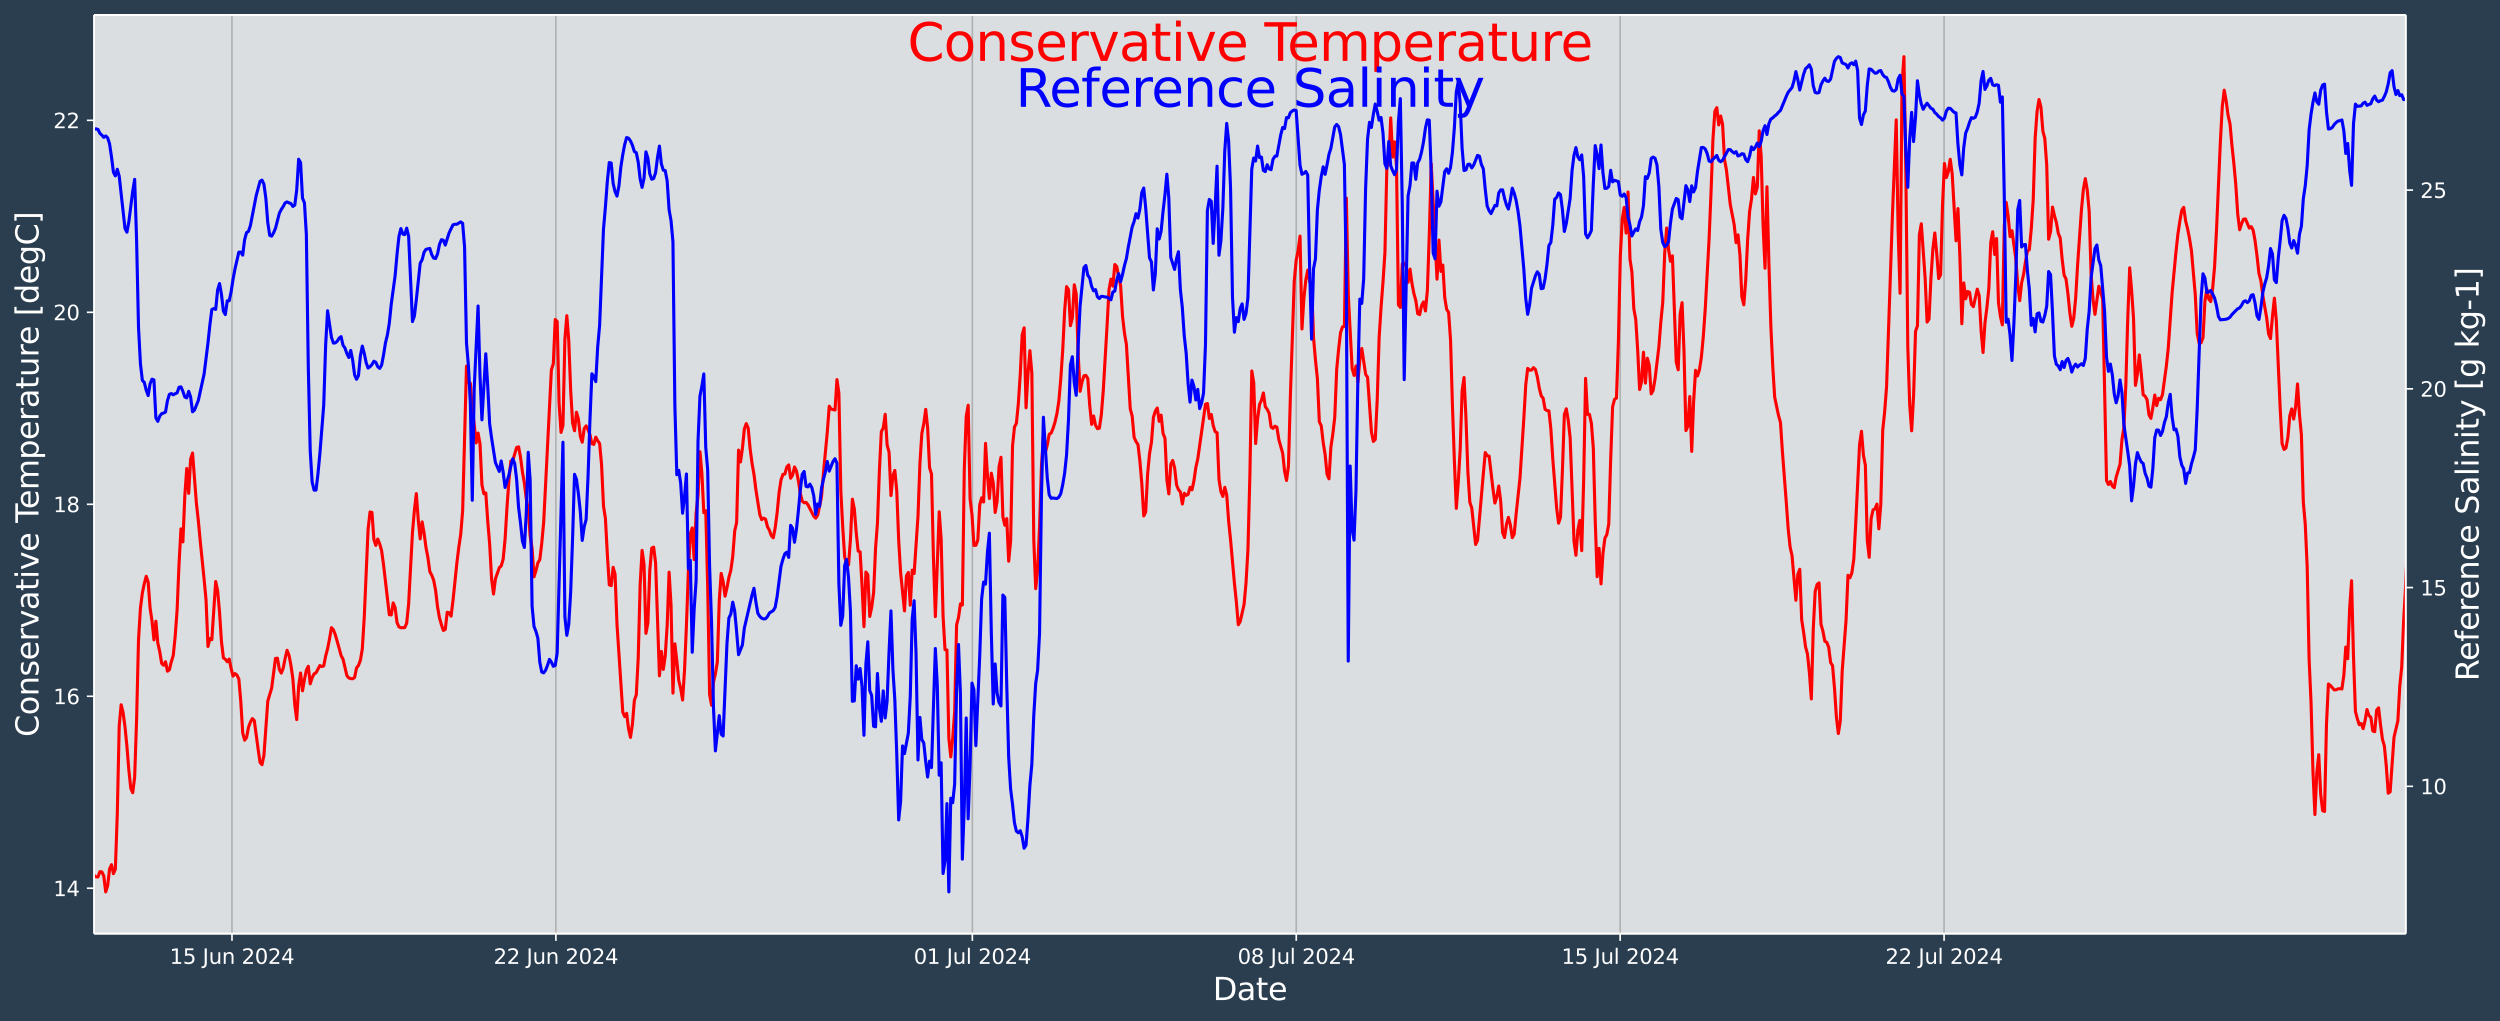 <?xml version="1.0" encoding="UTF-8"?>
<!DOCTYPE svg  PUBLIC '-//W3C//DTD SVG 1.1//EN'  'http://www.w3.org/Graphics/SVG/1.1/DTD/svg11.dtd'>
<svg width="1206.9pt" height="493.12pt" version="1.1" viewBox="0 0 1206.9 493.12" xmlns="http://www.w3.org/2000/svg" xmlns:xlink="http://www.w3.org/1999/xlink">
 <defs>
  <style type="text/css">*{stroke-linejoin: round; stroke-linecap: butt}</style>
 </defs>
 <g id="figure_1">
  <g id="patch_1">
   <path d="m0 493.12h1206.9v-493.12h-1206.9z" fill="#2b3e50"/>
  </g>
  <g id="axes_1">
   <g id="patch_2">
    <path d="m45.442 450.72h1116v-443.52h-1116z" fill="#dbdee1"/>
   </g>
   <g id="matplotlib.axis_1">
    <g id="xtick_1">
     <g id="line2d_1">
      <path d="m111.99 450.72v-443.52" clip-path="url(#pc40e628dbc)" fill="none" stroke="#b0b0b0" stroke-linecap="square" stroke-width=".8"/>
     </g>
     <g id="line2d_2">
      <defs>
       <path id="m0eef10486b" d="m0 0v3.5" stroke="#fff" stroke-width=".8"/>
      </defs>
      <use x="111.993" y="450.72" fill="#ffffff" stroke="#ffffff" stroke-width=".8" xlink:href="#m0eef10486b"/>
     </g>
     <g id="text_1">
      <!-- 15 Jun 2024 -->
      <g transform="translate(81.915 465.32) scale(.1 -.1)" fill="#fff">
       <defs>
        <path id="DejaVuSans-31" transform="scale(.016)" d="m794 531h1031v3560l-1122-225v575l1116 225h631v-4135h1031v-531h-2687v531z"/>
        <path id="DejaVuSans-35" transform="scale(.016)" d="m691 4666h2478v-532h-1900v-1143q137 47 274 70 138 23 276 23 781 0 1237-428 457-428 457-1159 0-753-469-1171-469-417-1322-417-294 0-599 50-304 50-629 150v635q281-153 581-228t634-75q541 0 856 284 316 284 316 772 0 487-316 771-315 285-856 285-253 0-505-56-251-56-513-175v2344z"/>
        <path id="DejaVuSans-4a" transform="scale(.016)" d="m628 4666h631v-4341q0-844-320-1225t-1030-381h-240v531h197q418 0 590 235 172 234 172 840v4341z"/>
        <path id="DejaVuSans-75" transform="scale(.016)" d="m544 1381v2119h575v-2097q0-497 193-746 194-248 582-248 465 0 735 297 271 297 271 810v1984h575v-3500h-575v538q-209-319-486-474-276-155-642-155-603 0-916 375-312 375-312 1097zm1447 2203z"/>
        <path id="DejaVuSans-6e" transform="scale(.016)" d="m3513 2113v-2113h-575v2094q0 497-194 743-194 247-581 247-466 0-735-297-269-296-269-809v-1978h-578v3500h578v-544q207 316 486 472 280 156 646 156 603 0 912-373 310-373 310-1098z"/>
        <path id="DejaVuSans-32" transform="scale(.016)" d="m1228 531h2203v-531h-2962v531q359 372 979 998 621 627 780 809 303 340 423 576 121 236 121 464 0 372-261 606-261 235-680 235-297 0-627-103-329-103-704-313v638q381 153 712 231 332 78 607 78 725 0 1156-363 431-362 431-968 0-288-108-546-107-257-392-607-78-91-497-524-418-433-1181-1211z"/>
        <path id="DejaVuSans-30" transform="scale(.016)" d="m2034 4250q-487 0-733-480-245-479-245-1442 0-959 245-1439 246-480 733-480 491 0 736 480 246 480 246 1439 0 963-246 1442-245 480-736 480zm0 500q785 0 1199-621 414-620 414-1801 0-1178-414-1799-414-620-1199-620-784 0-1198 620-414 621-414 1799 0 1181 414 1801 414 621 1198 621z"/>
        <path id="DejaVuSans-34" transform="scale(.016)" d="m2419 4116-1594-2491h1594v2491zm-166 550h794v-3041h666v-525h-666v-1100h-628v1100h-2106v609l1940 2957z"/>
       </defs>
       <use xlink:href="#DejaVuSans-31"/>
       <use x="63.623" xlink:href="#DejaVuSans-35"/>
       <use x="127.246" xlink:href="#DejaVuSans-20"/>
       <use x="159.033" xlink:href="#DejaVuSans-4a"/>
       <use x="188.525" xlink:href="#DejaVuSans-75"/>
       <use x="251.904" xlink:href="#DejaVuSans-6e"/>
       <use x="315.283" xlink:href="#DejaVuSans-20"/>
       <use x="347.07" xlink:href="#DejaVuSans-32"/>
       <use x="410.693" xlink:href="#DejaVuSans-30"/>
       <use x="474.316" xlink:href="#DejaVuSans-32"/>
       <use x="537.939" xlink:href="#DejaVuSans-34"/>
      </g>
     </g>
    </g>
    <g id="xtick_2">
     <g id="line2d_3">
      <path d="m268.36 450.72v-443.52" clip-path="url(#pc40e628dbc)" fill="none" stroke="#b0b0b0" stroke-linecap="square" stroke-width=".8"/>
     </g>
     <g id="line2d_4">
      <use x="268.363" y="450.72" fill="#ffffff" stroke="#ffffff" stroke-width=".8" xlink:href="#m0eef10486b"/>
     </g>
     <g id="text_2">
      <!-- 22 Jun 2024 -->
      <g transform="translate(238.28 465.32) scale(.1 -.1)" fill="#fff">
       <use xlink:href="#DejaVuSans-32"/>
       <use x="63.623" xlink:href="#DejaVuSans-32"/>
       <use x="127.246" xlink:href="#DejaVuSans-20"/>
       <use x="159.033" xlink:href="#DejaVuSans-4a"/>
       <use x="188.525" xlink:href="#DejaVuSans-75"/>
       <use x="251.904" xlink:href="#DejaVuSans-6e"/>
       <use x="315.283" xlink:href="#DejaVuSans-20"/>
       <use x="347.07" xlink:href="#DejaVuSans-32"/>
       <use x="410.693" xlink:href="#DejaVuSans-30"/>
       <use x="474.316" xlink:href="#DejaVuSans-32"/>
       <use x="537.939" xlink:href="#DejaVuSans-34"/>
      </g>
     </g>
    </g>
    <g id="xtick_3">
     <g id="line2d_5">
      <path d="m469.41 450.72v-443.52" clip-path="url(#pc40e628dbc)" fill="none" stroke="#b0b0b0" stroke-linecap="square" stroke-width=".8"/>
     </g>
     <g id="line2d_6">
      <use x="469.41" y="450.72" fill="#ffffff" stroke="#ffffff" stroke-width=".8" xlink:href="#m0eef10486b"/>
     </g>
     <g id="text_3">
      <!-- 01 Jul 2024 -->
      <g transform="translate(441.11 465.32) scale(.1 -.1)" fill="#fff">
       <defs>
        <path id="DejaVuSans-6c" transform="scale(.016)" d="m603 4863h575v-4863h-575v4863z"/>
       </defs>
       <use xlink:href="#DejaVuSans-30"/>
       <use x="63.623" xlink:href="#DejaVuSans-31"/>
       <use x="127.246" xlink:href="#DejaVuSans-20"/>
       <use x="159.033" xlink:href="#DejaVuSans-4a"/>
       <use x="188.525" xlink:href="#DejaVuSans-75"/>
       <use x="251.904" xlink:href="#DejaVuSans-6c"/>
       <use x="279.688" xlink:href="#DejaVuSans-20"/>
       <use x="311.475" xlink:href="#DejaVuSans-32"/>
       <use x="375.098" xlink:href="#DejaVuSans-30"/>
       <use x="438.721" xlink:href="#DejaVuSans-32"/>
       <use x="502.344" xlink:href="#DejaVuSans-34"/>
      </g>
     </g>
    </g>
    <g id="xtick_4">
     <g id="line2d_7">
      <path d="m625.78 450.72v-443.52" clip-path="url(#pc40e628dbc)" fill="none" stroke="#b0b0b0" stroke-linecap="square" stroke-width=".8"/>
     </g>
     <g id="line2d_8">
      <use x="625.781" y="450.72" fill="#ffffff" stroke="#ffffff" stroke-width=".8" xlink:href="#m0eef10486b"/>
     </g>
     <g id="text_4">
      <!-- 08 Jul 2024 -->
      <g transform="translate(597.48 465.32) scale(.1 -.1)" fill="#fff">
       <defs>
        <path id="DejaVuSans-38" transform="scale(.016)" d="m2034 2216q-450 0-708-241-257-241-257-662 0-422 257-663 258-241 708-241t709 242q260 243 260 662 0 421-258 662-257 241-711 241zm-631 268q-406 100-633 378-226 279-226 679 0 559 398 884 399 325 1092 325 697 0 1094-325t397-884q0-400-227-679-226-278-629-378 456-106 710-416 255-309 255-755 0-679-414-1042-414-362-1186-362-771 0-1186 362-414 363-414 1042 0 446 256 755 257 310 713 416zm-231 997q0-362 226-565 227-203 636-203 407 0 636 203 230 203 230 565 0 363-230 566-229 203-636 203-409 0-636-203-226-203-226-566z"/>
       </defs>
       <use xlink:href="#DejaVuSans-30"/>
       <use x="63.623" xlink:href="#DejaVuSans-38"/>
       <use x="127.246" xlink:href="#DejaVuSans-20"/>
       <use x="159.033" xlink:href="#DejaVuSans-4a"/>
       <use x="188.525" xlink:href="#DejaVuSans-75"/>
       <use x="251.904" xlink:href="#DejaVuSans-6c"/>
       <use x="279.688" xlink:href="#DejaVuSans-20"/>
       <use x="311.475" xlink:href="#DejaVuSans-32"/>
       <use x="375.098" xlink:href="#DejaVuSans-30"/>
       <use x="438.721" xlink:href="#DejaVuSans-32"/>
       <use x="502.344" xlink:href="#DejaVuSans-34"/>
      </g>
     </g>
    </g>
    <g id="xtick_5">
     <g id="line2d_9">
      <path d="m782.15 450.72v-443.52" clip-path="url(#pc40e628dbc)" fill="none" stroke="#b0b0b0" stroke-linecap="square" stroke-width=".8"/>
     </g>
     <g id="line2d_10">
      <use x="782.151" y="450.72" fill="#ffffff" stroke="#ffffff" stroke-width=".8" xlink:href="#m0eef10486b"/>
     </g>
     <g id="text_5">
      <!-- 15 Jul 2024 -->
      <g transform="translate(753.85 465.32) scale(.1 -.1)" fill="#fff">
       <use xlink:href="#DejaVuSans-31"/>
       <use x="63.623" xlink:href="#DejaVuSans-35"/>
       <use x="127.246" xlink:href="#DejaVuSans-20"/>
       <use x="159.033" xlink:href="#DejaVuSans-4a"/>
       <use x="188.525" xlink:href="#DejaVuSans-75"/>
       <use x="251.904" xlink:href="#DejaVuSans-6c"/>
       <use x="279.688" xlink:href="#DejaVuSans-20"/>
       <use x="311.475" xlink:href="#DejaVuSans-32"/>
       <use x="375.098" xlink:href="#DejaVuSans-30"/>
       <use x="438.721" xlink:href="#DejaVuSans-32"/>
       <use x="502.344" xlink:href="#DejaVuSans-34"/>
      </g>
     </g>
    </g>
    <g id="xtick_6">
     <g id="line2d_11">
      <path d="m938.52 450.72v-443.52" clip-path="url(#pc40e628dbc)" fill="none" stroke="#b0b0b0" stroke-linecap="square" stroke-width=".8"/>
     </g>
     <g id="line2d_12">
      <use x="938.521" y="450.72" fill="#ffffff" stroke="#ffffff" stroke-width=".8" xlink:href="#m0eef10486b"/>
     </g>
     <g id="text_6">
      <!-- 22 Jul 2024 -->
      <g transform="translate(910.22 465.32) scale(.1 -.1)" fill="#fff">
       <use xlink:href="#DejaVuSans-32"/>
       <use x="63.623" xlink:href="#DejaVuSans-32"/>
       <use x="127.246" xlink:href="#DejaVuSans-20"/>
       <use x="159.033" xlink:href="#DejaVuSans-4a"/>
       <use x="188.525" xlink:href="#DejaVuSans-75"/>
       <use x="251.904" xlink:href="#DejaVuSans-6c"/>
       <use x="279.688" xlink:href="#DejaVuSans-20"/>
       <use x="311.475" xlink:href="#DejaVuSans-32"/>
       <use x="375.098" xlink:href="#DejaVuSans-30"/>
       <use x="438.721" xlink:href="#DejaVuSans-32"/>
       <use x="502.344" xlink:href="#DejaVuSans-34"/>
      </g>
     </g>
    </g>
    <g id="text_7">
     <!-- Date -->
     <g transform="translate(585.52 482.8) scale(.15 -.15)" fill="#fff">
      <defs>
       <path id="BitstreamVeraSans-Roman-44" transform="scale(.016)" d="m1259 4147v-3628h763q966 0 1414 437 448 438 448 1382 0 937-448 1373t-1414 436h-763zm-631 519h1297q1356 0 1990-564 635-564 635-1764 0-1207-638-1773-637-565-1987-565h-1297v4666z"/>
       <path id="BitstreamVeraSans-Roman-61" transform="scale(.016)" d="m2194 1759q-697 0-966-159t-269-544q0-306 202-486 202-179 548-179 479 0 768 339t289 901v128h-572zm1147 238v-1997h-575v531q-197-318-491-470t-719-152q-537 0-855 302-317 302-317 808 0 590 395 890 396 300 1180 300h807v57q0 397-261 614t-733 217q-300 0-585-72-284-72-546-216v532q315 122 612 182 297 61 578 61 760 0 1135-394 375-393 375-1193z"/>
       <path id="BitstreamVeraSans-Roman-74" transform="scale(.016)" d="m1172 4494v-994h1184v-447h-1184v-1900q0-428 117-550t477-122h590v-481h-590q-666 0-919 248-253 249-253 905v1900h-422v447h422v994h578z"/>
       <path id="BitstreamVeraSans-Roman-65" transform="scale(.016)" d="m3597 1894v-281h-2644q38-594 358-905t892-311q331 0 642 81t618 244v-544q-310-131-635-200t-659-69q-838 0-1327 487-489 488-489 1320 0 859 464 1363 464 505 1252 505 706 0 1117-455 411-454 411-1235zm-575 169q-6 471-264 752-258 282-683 282-481 0-770-272t-333-766l2050 4z"/>
      </defs>
      <use xlink:href="#BitstreamVeraSans-Roman-44"/>
      <use x="77.002" xlink:href="#BitstreamVeraSans-Roman-61"/>
      <use x="138.281" xlink:href="#BitstreamVeraSans-Roman-74"/>
      <use x="177.49" xlink:href="#BitstreamVeraSans-Roman-65"/>
     </g>
    </g>
   </g>
   <g id="matplotlib.axis_2">
    <g id="ytick_1">
     <g id="line2d_13">
      <defs>
       <path id="m3b7f2fa3c0" d="m0 0h-3.5" stroke="#fff" stroke-width=".8"/>
      </defs>
      <use x="45.442" y="428.813" fill="#ffffff" stroke="#ffffff" stroke-width=".8" xlink:href="#m3b7f2fa3c0"/>
     </g>
     <g id="text_8">
      <!-- 14 -->
      <g transform="translate(25.717 432.61) scale(.1 -.1)" fill="#fff">
       <use xlink:href="#DejaVuSans-31"/>
       <use x="63.623" xlink:href="#DejaVuSans-34"/>
      </g>
     </g>
    </g>
    <g id="ytick_2">
     <g id="line2d_14">
      <use x="45.442" y="336.132" fill="#ffffff" stroke="#ffffff" stroke-width=".8" xlink:href="#m3b7f2fa3c0"/>
     </g>
     <g id="text_9">
      <!-- 16 -->
      <g transform="translate(25.717 339.93) scale(.1 -.1)" fill="#fff">
       <defs>
        <path id="DejaVuSans-36" transform="scale(.016)" d="m2113 2584q-425 0-674-291-248-290-248-796 0-503 248-796 249-292 674-292t673 292q248 293 248 796 0 506-248 796-248 291-673 291zm1253 1979v-575q-238 112-480 171-242 60-480 60-625 0-955-422-329-422-376-1275 184 272 462 417 279 145 613 145 703 0 1111-427 408-426 408-1160 0-719-425-1154-425-434-1131-434-810 0-1238 620-428 621-428 1799 0 1106 525 1764t1409 658q238 0 480-47t505-140z"/>
       </defs>
       <use xlink:href="#DejaVuSans-31"/>
       <use x="63.623" xlink:href="#DejaVuSans-36"/>
      </g>
     </g>
    </g>
    <g id="ytick_3">
     <g id="line2d_15">
      <use x="45.442" y="243.451" fill="#ffffff" stroke="#ffffff" stroke-width=".8" xlink:href="#m3b7f2fa3c0"/>
     </g>
     <g id="text_10">
      <!-- 18 -->
      <g transform="translate(25.717 247.25) scale(.1 -.1)" fill="#fff">
       <use xlink:href="#DejaVuSans-31"/>
       <use x="63.623" xlink:href="#DejaVuSans-38"/>
      </g>
     </g>
    </g>
    <g id="ytick_4">
     <g id="line2d_16">
      <use x="45.442" y="150.77" fill="#ffffff" stroke="#ffffff" stroke-width=".8" xlink:href="#m3b7f2fa3c0"/>
     </g>
     <g id="text_11">
      <!-- 20 -->
      <g transform="translate(25.717 154.57) scale(.1 -.1)" fill="#fff">
       <use xlink:href="#DejaVuSans-32"/>
       <use x="63.623" xlink:href="#DejaVuSans-30"/>
      </g>
     </g>
    </g>
    <g id="ytick_5">
     <g id="line2d_17">
      <use x="45.442" y="58.089" fill="#ffffff" stroke="#ffffff" stroke-width=".8" xlink:href="#m3b7f2fa3c0"/>
     </g>
     <g id="text_12">
      <!-- 22 -->
      <g transform="translate(25.717 61.888) scale(.1 -.1)" fill="#fff">
       <use xlink:href="#DejaVuSans-32"/>
       <use x="63.623" xlink:href="#DejaVuSans-32"/>
      </g>
     </g>
    </g>
    <g id="text_13">
     <!-- Conservative Temperature [degC] -->
     <g transform="translate(18.598 355.76) rotate(-90) scale(.15 -.15)" fill="#fff">
      <defs>
       <path id="BitstreamVeraSans-Roman-43" transform="scale(.016)" d="m4122 4306v-665q-319 297-680 443-361 147-767 147-800 0-1225-489t-425-1414q0-922 425-1411t1225-489q406 0 767 147t680 444v-660q-331-225-702-338-370-112-782-112-1060 0-1670 648-609 649-609 1771 0 1125 609 1773 610 649 1670 649 418 0 788-111 371-111 696-333z"/>
       <path id="BitstreamVeraSans-Roman-6f" transform="scale(.016)" d="m1959 3097q-462 0-731-361t-269-989 267-989q268-361 733-361 460 0 728 362 269 363 269 988 0 622-269 986-268 364-728 364zm0 487q750 0 1178-488 429-487 429-1349 0-859-429-1349-428-489-1178-489-753 0-1180 489-426 490-426 1349 0 862 426 1349 427 488 1180 488z"/>
       <path id="BitstreamVeraSans-Roman-6e" transform="scale(.016)" d="m3513 2113v-2113h-575v2094q0 497-194 743-194 247-581 247-466 0-735-297-269-296-269-809v-1978h-578v3500h578v-544q207 316 486 472 280 156 646 156 603 0 912-373 310-373 310-1098z"/>
       <path id="BitstreamVeraSans-Roman-73" transform="scale(.016)" d="m2834 3397v-544q-243 125-506 187-262 63-544 63-428 0-642-131t-214-394q0-200 153-314t616-217l197-44q612-131 870-370t258-667q0-488-386-773-386-284-1061-284-281 0-586 55t-642 164v594q319-166 628-249 309-82 613-82 406 0 624 139 219 139 219 392 0 234-158 359-157 125-692 241l-200 47q-534 112-772 345-237 233-237 639 0 494 350 762 350 269 994 269 318 0 599-47 282-46 519-140z"/>
       <path id="BitstreamVeraSans-Roman-72" transform="scale(.016)" d="m2631 2963q-97 56-211 82-114 27-251 27-488 0-749-317t-261-911v-1844h-578v3500h578v-544q182 319 472 473 291 155 707 155 59 0 131-8 72-7 159-23l3-590z"/>
       <path id="BitstreamVeraSans-Roman-76" transform="scale(.016)" d="m191 3500h609l1094-2937 1094 2937h609l-1313-3500h-781l-1312 3500z"/>
       <path id="BitstreamVeraSans-Roman-69" transform="scale(.016)" d="m603 3500h575v-3500h-575v3500zm0 1363h575v-729h-575v729z"/>
       <path id="BitstreamVeraSans-Roman-54" transform="scale(.016)" d="m-19 4666h3947v-532h-1656v-4134h-634v4134h-1657v532z"/>
       <path id="BitstreamVeraSans-Roman-6d" transform="scale(.016)" d="m3328 2828q216 388 516 572t706 184q547 0 844-383 297-382 297-1088v-2113h-578v2094q0 503-179 746-178 244-543 244-447 0-707-297-259-296-259-809v-1978h-578v2094q0 506-178 748t-550 242q-441 0-701-298-259-298-259-808v-1978h-578v3500h578v-544q197 322 472 475t653 153q382 0 649-194 267-193 395-562z"/>
       <path id="BitstreamVeraSans-Roman-70" transform="scale(.016)" d="m1159 525v-1856h-578v4831h578v-531q182 312 458 463 277 152 661 152 638 0 1036-506 399-506 399-1331t-399-1332q-398-506-1036-506-384 0-661 152-276 152-458 464zm1957 1222q0 634-261 995t-717 361q-457 0-718-361t-261-995 261-995 718-361q456 0 717 361t261 995z"/>
       <path id="BitstreamVeraSans-Roman-75" transform="scale(.016)" d="m544 1381v2119h575v-2097q0-497 193-746 194-248 582-248 465 0 735 297 271 297 271 810v1984h575v-3500h-575v538q-209-319-486-474-276-155-642-155-603 0-916 375-312 375-312 1097z"/>
       <path id="BitstreamVeraSans-Roman-5b" transform="scale(.016)" d="m550 4863h1325v-447h-750v-4813h750v-447h-1325v5707z"/>
       <path id="BitstreamVeraSans-Roman-64" transform="scale(.016)" d="m2906 2969v1894h575v-4863h-575v525q-181-312-458-464-276-152-664-152-634 0-1033 506-398 507-398 1332t398 1331q399 506 1033 506 388 0 664-152 277-151 458-463zm-1959-1222q0-634 261-995t717-361 718 361q263 361 263 995t-263 995q-262 361-718 361t-717-361-261-995z"/>
       <path id="BitstreamVeraSans-Roman-67" transform="scale(.016)" d="m2906 1791q0 625-258 968-257 344-723 344-462 0-720-344-258-343-258-968 0-622 258-966t720-344q466 0 723 344 258 344 258 966zm575-1357q0-893-397-1329-396-436-1215-436-303 0-572 45t-522 139v559q253-137 500-202 247-66 503-66 566 0 847 295t281 892v285q-178-310-456-463t-666-153q-643 0-1037 490-394 491-394 1301 0 812 394 1302 394 491 1037 491 388 0 666-153t456-462v531h575v-3066z"/>
       <path id="BitstreamVeraSans-Roman-5d" transform="scale(.016)" d="m1947 4863v-5707h-1325v447h747v4813h-747v447h1325z"/>
      </defs>
      <use xlink:href="#BitstreamVeraSans-Roman-43"/>
      <use x="69.824" xlink:href="#BitstreamVeraSans-Roman-6f"/>
      <use x="131.006" xlink:href="#BitstreamVeraSans-Roman-6e"/>
      <use x="194.385" xlink:href="#BitstreamVeraSans-Roman-73"/>
      <use x="246.484" xlink:href="#BitstreamVeraSans-Roman-65"/>
      <use x="308.008" xlink:href="#BitstreamVeraSans-Roman-72"/>
      <use x="349.121" xlink:href="#BitstreamVeraSans-Roman-76"/>
      <use x="408.301" xlink:href="#BitstreamVeraSans-Roman-61"/>
      <use x="469.58" xlink:href="#BitstreamVeraSans-Roman-74"/>
      <use x="508.789" xlink:href="#BitstreamVeraSans-Roman-69"/>
      <use x="536.572" xlink:href="#BitstreamVeraSans-Roman-76"/>
      <use x="595.752" xlink:href="#BitstreamVeraSans-Roman-65"/>
      <use x="657.275" xlink:href="#BitstreamVeraSans-Roman-20"/>
      <use x="689.062" xlink:href="#BitstreamVeraSans-Roman-54"/>
      <use x="733.146" xlink:href="#BitstreamVeraSans-Roman-65"/>
      <use x="794.67" xlink:href="#BitstreamVeraSans-Roman-6d"/>
      <use x="892.082" xlink:href="#BitstreamVeraSans-Roman-70"/>
      <use x="955.559" xlink:href="#BitstreamVeraSans-Roman-65"/>
      <use x="1017.082" xlink:href="#BitstreamVeraSans-Roman-72"/>
      <use x="1058.195" xlink:href="#BitstreamVeraSans-Roman-61"/>
      <use x="1119.475" xlink:href="#BitstreamVeraSans-Roman-74"/>
      <use x="1158.684" xlink:href="#BitstreamVeraSans-Roman-75"/>
      <use x="1222.062" xlink:href="#BitstreamVeraSans-Roman-72"/>
      <use x="1260.926" xlink:href="#BitstreamVeraSans-Roman-65"/>
      <use x="1322.449" xlink:href="#BitstreamVeraSans-Roman-20"/>
      <use x="1354.236" xlink:href="#BitstreamVeraSans-Roman-5b"/>
      <use x="1393.25" xlink:href="#BitstreamVeraSans-Roman-64"/>
      <use x="1456.727" xlink:href="#BitstreamVeraSans-Roman-65"/>
      <use x="1518.25" xlink:href="#BitstreamVeraSans-Roman-67"/>
      <use x="1581.727" xlink:href="#BitstreamVeraSans-Roman-43"/>
      <use x="1651.551" xlink:href="#BitstreamVeraSans-Roman-5d"/>
     </g>
    </g>
   </g>
   <g id="line2d_18">
    <path d="m45.442 422.64 0.931 0.673 0.931 0.025 0.931-2.521 0.931 0.109 0.931 1.95 0.931 7.686 0.931-2.92 0.931-8.105 0.931-2.102 0.931 4.35 0.931-2.218 0.931-26.526 0.931-42.578 0.931-10.229 0.931 3.718 0.931 6.969 0.931 9.462 0.931 11.488 0.931 8.729 0.931 2.087 0.931-7.536 0.931-27.567 0.931-38.794 0.931-15.249 0.931-7.316 0.931-4.473 0.931-3.549 0.931 2.817 0.931 12.483 0.931 6.284 0.931 9.099 0.931-8.994 0.931 10.535 0.931 4.142 0.931 5.704 0.931 0.871 0.931-1.687 0.931 4.578 0.931-0.736 0.931-3.849 0.931-3.037 0.931-9.248 0.931-12.648 0.931-22.323 0.931-16.885 0.931 6.29 0.931-22.414 0.931-13.047 0.931 12.029 0.931-16.46 0.931-3.015 1.862 24.302 0.931 8.356 0.931 9.948 1.862 18.391 0.931 9.991 0.931 22.397 0.931-3.826 0.931 0.55 1.862-28.078 0.931 4.413 0.931 10.435 0.931 14.235 0.931 7.793 0.931 0.645 0.931 1.212 0.931-1.293 0.931 4.577 0.931 3.635 0.931-1.192 0.931 0.689 0.931 1.97 0.931 10.716 0.931 15.235 0.931 3.513 0.931-1.264 0.931-4.977 0.931-2.472 0.931-1.7 0.931 0.921 1.862 13.916 0.931 6.32 0.931 1.092 0.931-4.478 1.862-26.224 1.862-6.226 1.862-14.37 0.931-0.106 0.931 5.454 0.931 1.731 0.931-2.364 0.931-4.744 0.931-3.894 0.931 2.381 0.931 4.873 0.931 6.494 0.931 12.528 0.931 7.191 0.931-16.062 0.931-6.435 0.931 8.601 0.931-5.425 0.931-4.588 0.931-1.841 0.931 8.462 0.931-2.981 0.931-1.813 0.931-0.532 1.862-3.48 0.931 0.476 0.931-0.317 0.931-4.8 0.931-3.458 0.931-4.796 0.931-5.386 0.931 1.016 0.931 2.372 1.862 6.573 0.931 3.513 0.931 1.699 1.862 7.962 0.931 1.127 0.931 0.307 0.931 0.093 0.931-0.63 0.931-4.615 0.931-1.195 0.931-2.471 0.931-5.54 0.931-15.27 1.862-42.549 0.931-8.273 0.931 0.257 0.931 13.059 0.931 2.832 0.931-3.078 0.931 2.3 0.931 3.34 0.931 6.797 2.792 24.103 0.931 0.104 0.931-5.788 0.931 2.279 0.931 7.239 0.931 2.05 0.931 0.406 1.862-0.077 0.931-2.107 0.931-9.258 1.862-34.622 0.931-10.642 0.931-8.049 0.931 12.737 0.931 9.111 0.931-8.195 0.931 5.367 0.931 6.99 0.931 4.883 0.931 6.772 0.931 1.749 0.931 2.481 0.931 4.878 0.931 7.981 0.931 5.277 0.931 3.261 0.931 2.789 0.931-0.524 0.931-8.258 0.931 0.197 0.931 1.651 0.931-7.527 1.862-18.033 0.931-7.652 0.931-6.253 0.931-11.353 1.862-69.894 0.931 8.076 0.931 0.214 0.931 12.551 0.931 7.383 0.931 8.853 0.931-4.727 0.931 5.173 0.931 19.8 0.931 4.298 0.931-0.371 0.931 13.539 0.931 11.13 0.931 16.857 0.931 7.271 0.931-7.366 1.862-5.341 0.931-0.861 0.931-3.252 0.931-9.718 0.931-15.48 0.931-12.937 0.931-9.255 0.931-0.309 1.862-6.241 0.931-0.295 0.931 4.995 0.931 7.208 0.931 5.3 0.931 7.738 0.931 4.871 0.931 12.941 0.931 6.062 0.931 13.644 0.931-2.961 0.931-3.829 0.931-1.522 0.931-7.874 0.931-10.175 3.723-73.549 0.931-2.977 0.931-21.354 0.931 0.988 0.931 39.557 0.931 13.952 0.931-3.367 0.931-41.611 0.931-11.349 0.931 12.036 0.931 24.163 0.931 15.604 0.931 3.727 0.931-8.918 0.931 3.335 0.931 8.31 0.931 2.805 0.931-6.604 0.931-1.268 0.931 1.892 0.931 2.443 0.931 4.256 0.931 0.361 0.931-3.503 0.931 1.728 0.931 1.361 0.931 10.194 0.931 19.959 0.931 6.01 0.931 17.306 0.931 14.735 0.931 0.397 0.931-8.858 0.931 3.329 0.931 24.224 2.792 42.336 0.931 2.191 0.931-1.587 0.931 7.538 0.931 4.074 0.931-6.491 0.931-11.392 0.931-2.638 0.931-17.89 0.931-35.31 0.931-16.539 0.931 6.578 0.931 33.442 0.931-4.925 0.931-25.454 0.931-10.76 0.931-0.467 0.931 7.641 1.862 54.48 0.931-11.774 0.931 8.696 0.931-6.562 0.931-14.585 0.931-25.799 0.931 15.723 0.931 42.645 0.931-23.772 0.931 8.165 0.931 9.489 0.931 3.844 0.931 5.595 0.931-14.421 0.931-21.748 0.931-26.018 0.931-18.002 0.931-2.878 0.931 15.316 0.931-22.314 0.931-8.722 0.931-21.056 0.931 10.507 0.931 18.942 0.931-1 0.931 36.509 0.931 52.221 0.931 5.202 0.931-11.195 0.931-3.962 0.931-5.705 0.931-29.701 0.931-13.079 0.931 3.96 0.931 7.032 0.931-4.11 0.931-4.972 0.931-3.438 0.931-6.825 0.931-12.126 0.931-4.08 0.931-34.954 0.931 5.715 0.931-6.582 0.931-9.358 0.931-2.584 0.931 2.215 0.931 10.009 0.931 7.031 0.931 5.351 0.931 7.418 1.862 11.833 0.931 2.495 0.931-0.702 0.931 0.481 0.931 3.68 0.931 1.738 0.931 2.607 0.931 0.979 0.931-4.925 0.931-7.218 0.931-9.654 0.931-6.147 0.931-2.676 0.931-0.164 0.931-3.396 0.931-1.017 0.931 6.427 0.931-1.457 0.931-3.979 0.931 1.948 0.931 4.689 0.931 6.147 0.931 3.72 0.931 0.778 0.931-0.158 0.931 1.187 2.792 5.49 0.931 0.93 0.931-1.436 1.862-8.889 0.931-11.523 1.862-19.85 0.931-12.366 0.931 1.399 1.862 0.454 0.931-14.691 0.931 6.601 0.931 47.032 0.931 17.609 0.931 14.335 0.931 3.406 0.931 0.476 0.931-12.423 0.931-19.304 0.931 4.615 0.931 11.759 0.931 8.669 0.931 0.372 0.931 16.322 0.931 19.795 0.931-26.371 0.931 1.358 0.931 20.102 0.931-4.427 0.931-7.052 0.931-21.415 0.931-12.237 0.931-25.371 0.931-18.712 0.931-1.823 0.931-6.559 0.931 14.837 0.931 3.393 0.931 20.986 0.931-9.598 0.931-2.521 0.931 10.03 0.931 23.896 0.931 15.465 1.862 18.411 0.931-16.93 0.931-1.625 0.931 15.813 0.931-16.932 0.931 1.633 1.862-27.707 0.931-25.474 0.931-14.532 0.931-4.606 0.931-6.915 0.931 8.996 0.931 19.178 0.931 2.999 0.931 40.476 0.931 28.397 1.862-50.598 0.931 13.252 0.931 37.251 0.931 16.037 0.931 0.159 0.931 42.758 0.931 8.849 0.931-9.074 0.931-12.748 0.931-41.897 0.931-3.574 0.931-6.592 0.931 0.586 0.931-65.89 0.931-25.132 0.931-5.415 0.931 45.237 0.931 7.794 0.931 14.623 0.931-0.078 0.931-2.488 0.931-17.053 0.931-3.385 0.931 2.045 0.931-28.31 0.931 15.428 0.931 11.161 0.931-12.184 0.931 4.766 0.931 14.188 0.931-5.381 0.931-16.645 0.931-4.607 0.931 28.67 0.931 4.133 0.931-3.214 0.931 20.577 0.931-9.736 0.931-45.92 0.931-9.154 0.931-1.725 0.931-9.595 0.931-14.104 0.931-19.059 0.931-3.363 0.931 38.576 0.931-16.381 0.931-11.175 0.931 10.795 0.931 80.384 0.931 23.696 0.931-9.123 0.931-21.013 0.931-29.124 0.931-14.162 0.931 7.691 0.931-3.643 0.931-5.189 0.931-0.505 0.931-2.292 0.931-3.016 0.931-4.099 0.931-6.144 0.931-10.641 0.931-13.871 0.931-18.987 0.931-11.677 0.931 1.493 0.931 17.366 0.931-3.761 0.931-15.984 0.931 4.532 0.931 28.591 0.931 18.295 0.931-4.576 0.931-2.883 0.931-0.222 0.931 1.473 0.931 13.05 0.931 9.133 0.931-4.06 0.931 4.467 0.931 1.662 0.931-0.238 0.931-6.397 0.931-11.51 1.862-31.864 0.931-17.198 0.931-4.999 0.931 3.416 0.931-10.457 0.931 0.96 0.931 5.01 0.931 4.162 0.931 14.839 0.931 8.165 0.931 5.413 1.862 31.107 0.931 3.514 0.931 10.273 0.931 2.052 0.931 1.403 0.931 8.023 0.931 10.962 0.931 15.488 0.931-1.861 0.931-18.304 0.931-9.903 0.931-5.557 0.931-11.972 0.931-2.999 0.931-1.509 0.931 6.454 0.931-3 0.931 8.81 0.931 2.383 0.931 20.184 0.931 6.631 0.931-14.275 0.931-1.855 0.931 3.604 0.931 8.194 0.931 2.331 0.931 1.087 0.931 5.816 0.931-5.186 0.931 1.019 0.931-0.538 0.931-3.354 0.931 1.211 0.931-4.361 0.931-6.521 0.931-4.081 3.723-26.365 0.931-0.342 0.931 7.189 0.931-1.904 0.931 5.368 0.931 2.927 0.931 0.526 0.931 22.569 0.931 5.916 0.931 2.248 0.931-4.401 0.931 3.78 0.931 12.635 0.931 9.029 1.862 21.012 0.931 8.937 0.931 10.974 0.931-1.579 1.862-8.238 0.931-10.341 0.931-16.087 0.931-35.835 0.931-50.428 0.931 5.65 0.931 29.374 0.931-11.87 0.931-6.965 0.931-2.051 0.931-3.533 0.931 6.625 0.931 1.294 0.931 1.918 0.931 6.618 0.931 0.661 0.931-1.069 0.931 0.488 0.931 5.926 1.862 6.647 0.931 8.705 0.931 4.43 0.931-6.942 0.931-33.985 1.862-55.292 0.931-10.059 0.931-4.706 0.931-6.974 0.931 44.813 0.931-14.682 0.931-9.056 0.931-4.691 0.931 5.617 0.931 1.102 0.931 26.064 0.931 10.708 0.931 8.982 0.931 20.748 0.931 1.966 0.931 8.083 0.931 5.808 0.931 9.539 0.931 2.167 0.931-15.301 0.931-6.382 0.931-8.204 0.931-23.011 0.931-9.747 0.931-7.99 0.931-2.693 0.931-0.309 0.931-61.866 0.931 46.69 1.862 35.53 0.931 3.36 0.931-4.538 0.931 7.715 0.931-10.854 0.931-5.336 1.862 12.506 0.931 1.402 1.862 26.378 0.931 4.608 0.931-0.971 0.931-19.101 0.931-30.15 0.931-14.67 0.931-12.037 0.931-14.235 0.931-41.503 0.931-1.572 0.931-21.955 0.931 18.901 0.931-7.334 0.931 11.753 0.931 66.926 0.931 1.26 0.931-21.011 0.931-0.325 0.931 1.476 0.931 7.716 0.931-6.373 0.931 6.85 0.931 4.911 0.931 3.408 0.931 6.36 0.931 0.435 0.931-4.359 0.931-1.734 0.931 4.341 0.931-10.016 0.931-27.207 0.931-33.684 2.792 55.559 0.931-18.868 0.931 15.119 0.931-3.049 0.931 15.706 0.931 5.682 0.931 1.427 0.931 13.331 0.931 32.066 0.931 26.552 0.931 22.678 0.931-12.56 0.931-15.887 0.931-28.345 0.931-6.358 0.931 19.655 0.931 26.154 0.931 14.344 0.931 2.845 1.862 17.584 0.931-1.976 2.792-32.15 0.931-10.254 0.931 1.504 0.931 0.223 1.862 15.883 0.931 6.775 0.931-3.121 0.931-5.108 0.931 7.413 0.931 15.126 0.931 2.339 0.931-6.398 0.931-3.33 0.931 3.616 0.931 6.175 0.931-1.737 0.931-9.666 1.862-17.45 1.862-28.808 0.931-16.249 0.931-7.822 0.931 0.871 0.931-0.053 0.931-1.154 0.931 0.864 0.931 3.658 0.931 5.39 0.931 3.688 0.931 1.172 0.931 5.322 0.931 0.586 0.931 0.191 0.931 8.706 0.931 14.511 1.862 23.693 0.931 7.295 0.931-2.914 0.931-22.761 0.931-26.748 0.931-2.791 0.931 5.47 0.931 8.579 1.862 49.812 0.931 6.835 0.931-12.196 0.931-4.645 0.931 14.61 0.931-33.973 0.931-49.181 0.931 17.39 0.931-0.029 0.931 4.325 0.931 11.954 0.931 35.15 0.931 26.943 0.931-13.671 0.931 17.127 0.931-14.69 0.931-7.308 0.931-1.754 0.931-5.12 0.931-31.2 0.931-25.399 0.931-3.584 0.931-0.63 0.931-27.008 0.931-41.546 0.931-17.761 0.931-5.717 0.931 12.378 0.931-19.798 0.931 32.352 0.931 6.224 0.931 17.785 0.931 5.17 0.931 14.837 0.931 18.954 0.931-3.709 0.931-14.289 0.931 14.896 0.931-11.993 0.931 3.47 0.931 13.716 0.931-1.648 0.931-5.591 1.862-15.606 0.931-11.898 0.931-9.53 0.931-23.737 0.931-12.034 0.931 10.362 0.931 5.699 0.931-2.627 1.862 51.348 0.931 3.668 0.931-26.784 0.931-5.636 0.931 23.348 0.931 38.414 0.931-2.179 0.931-14.27 0.931 26.495 0.931-24.208 0.931-14.962 0.931 2.719 0.931-2.931 0.931-6.083 0.931-9.936 0.931-13.19 1.862-33.851 0.931-22.242 0.931-25.836 0.931-13.641 0.931-1.778 0.931 8.342 0.931-4.335 0.931 4.031 0.931 16.985 0.931 5.105 1.862 16.727 1.862 9.539 0.931 8.776 0.931-3.777 0.931 9.754 0.931 20.152 0.931 3.875 0.931-11.996 0.931-19.639 0.931-13.401 0.931-6.135 0.931-10.309 0.931 7.904 0.931-3.281 0.931-27.144 0.931 12.294 0.931 33.753 0.931 20.261 0.931-39.287 0.931 36.717 0.931 30.161 0.931 19.797 0.931 14.876 1.862 8.877 0.931 3.336 0.931 13.981 1.862 24.359 0.931 12.988 0.931 8.79 0.931 4.211 1.862 21.524 0.931-12.504 0.931-2.473 0.931 24.38 0.931 6.04 0.931 7.008 0.931 3.497 0.931 8.955 0.931 12.72 0.931-33.784 0.931-18.099 0.931-3.419 0.931-0.736 0.931 19.922 0.931 3.388 0.931 4.874 0.931 0.519 0.931 2.395 0.931 7.349 0.931 1.55 0.931 10.858 0.931 14.03 0.931 7.851 0.931-6.036 0.931-24.205 1.862-24.49 0.931-21.657 0.931 1.196 0.931-2.36 0.931-6.478 0.931-17.281 1.862-38.194 0.931-6.41 0.931 11.576 0.931 4.782 0.931 36.423 0.931 8.044 0.931-18.67 0.931-4.222 0.931-0.465 0.931-2.314 0.931 11.933 0.931-11.9 0.931-35.623 0.931-8.971 0.931-12.195 1.862-54.29 0.931-27.637 1.862-46.819 0.931 53.909 0.931 29.798 0.931-100.96 0.931-13.232 0.931 56.285 0.931 83.778 0.931 28.155 0.931 12.385 0.931-17.023 0.931-30.968 0.931-2.672 0.931-44.027 0.931-5.253 1.862 26.442 0.931 21.008 0.931-1.427 0.931-19.76 0.931-14.051 0.931-7.776 0.931 9.948 0.931 12.068 0.931-1.838 0.931-33.84 0.931-19.845 0.931 6.743 0.931-2.828 0.931-5.973 0.931 7.009 1.862 32.351 0.931-15.556 0.931 23.363 0.931 32.227 0.931-19.715 0.931 7.677 0.931-3.546 0.931 0.414 0.931 5.896 0.931 1.022 1.862-8.457 0.931 3.172 0.931 17.024 0.931 10.391 0.931-14.328 0.931-7.377 0.931-9.264 0.931-22.138 0.931-5.217 0.931 10.969 0.931-7.668 0.931 30.998 0.931 6.596 0.931 4.072 0.931-47.719 0.931-11.391 0.931 6.562 0.931 9.961 0.931-2.861 1.862 13.734 0.931 12.42 0.931 7.632 0.931-8.677 0.931-3.952 0.931-6.22 0.931-5.063 0.931-0.716 0.931-10.165 0.931-13.862 0.931-29.78 0.931-12.925 0.931-5.74 0.931 3.581 0.931 11.616 0.931 3.62 0.931 12.728 0.931 35.889 0.931-3.742 0.931-11.787 0.931 4.131 0.931 3.259 0.931 5.306 0.931 2.283 0.931 10.217 0.931 7.646 0.931 1.885 0.931 7.182 0.931 9.282 0.931 6.38 0.931-3.876 0.931-9.795 0.931-15.91 1.862-26.685 0.931-9.892 0.931-5.143 0.931 5.426 0.931 10.374 0.931 30.29 0.931 12.236 0.931 7.177 1.862-13.539 0.931 2.856 0.931 3.385 1.862 87.548 0.931 1.932 0.931-1.468 0.931 2.175 0.931 0.822 0.931-5.121 1.862-6.194 0.931-11.874 0.931-5.737 0.931-20.561 0.931-32.187 0.931-24.473 0.931 10.984 0.931 13.568 0.931 32.187 0.931-5.473 0.931-9.228 0.931 9.017 0.931 10.254 0.931 0.642 0.931 1.685 0.931 7.325 0.931 1.707 0.931-5.168 0.931-6.072 0.931 5.078 0.931-3.55 0.931 0.719 0.931-2.504 1.862-13.732 0.931-8.771 1.862-26.657 1.862-19.805 0.931-8.471 0.931-6.243 0.931-5.265 0.931-1.404 0.931 6.555 0.931 3.681 0.931 4.754 0.931 5.817 1.862 21.397 0.931 18.62 0.931 4.735 0.931-0.181 0.931-2.552 0.931-17.526 0.931-5.901 0.931 4.862 0.931 1.228 0.931-6.355 0.931-10.478 0.931-17.663 1.862-42.55 0.931-17.15 0.931-7.877 0.931 5.122 0.931 6.988 0.931 4.174 0.931 10.309 0.931 8.8 0.931 10.241 0.931 14.154 0.931 7.582 0.931-2.916 0.931-2.186 0.931-0.129 1.862 4.424 0.931-0.686 0.931 1.755 0.931 5.116 0.931 7.266 0.931 8.382 0.931 3.547 0.931 7.199 1.862 10.731 0.931 7.771 0.931 2.244 0.931-10.599 0.931-8.883 0.931 10.873 1.862 42.122 0.931 17.213 0.931 2.827 0.931-0.714 0.931-5.141 0.931-10.472 0.931-3.251 0.931 4.896 0.931-5.814 0.931-11.151 0.931 14.742 0.931 9.786 0.931 32.58 0.931 10.597 0.931 20.593 0.931 44.658 0.931 20.824 0.931 33.324 0.931 20.784 0.931-20.255 0.931-8.633 0.931 19.054 0.931 7.945 0.931 0.414 0.931-42.001 0.931-19.554 0.931 0.693 1.862 2.145 0.931-0.038 0.931-0.456 0.931-0.069 0.931 0.144 0.931-6.622 0.931-13.627 0.931 5.644 0.931-24.136 0.931-13.516 0.931 36.651 0.931 26.444 0.931 3.56 0.931 2.855 0.931-0.584 0.931 2.478 0.931-3.853 0.931-5.376 0.931 2.854 0.931 0.93 0.931 6.553 0.931 0.37 0.931-10.405 0.931-1.129 0.931 8.134 0.931 6.994 0.931 3.348 0.931 9.643 0.931 13.125 0.931-0.695 1.862-26.354 1.862-7.911 0.931-16.879 0.931-9.17 0.931-22.354 0.931-16.222 0.931-21.491v0" clip-path="url(#pc40e628dbc)" fill="none" stroke="#f00" stroke-linecap="square" stroke-width="1.5"/>
   </g>
   <g id="patch_3">
    <path d="m45.442 450.72v-443.52" fill="none" stroke="#fff" stroke-linecap="square" stroke-width=".8"/>
   </g>
   <g id="patch_4">
    <path d="m1161.4 450.72v-443.52" fill="none" stroke="#fff" stroke-linecap="square" stroke-width=".8"/>
   </g>
   <g id="patch_5">
    <path d="m45.442 450.72h1116" fill="none" stroke="#fff" stroke-linecap="square" stroke-width=".8"/>
   </g>
   <g id="patch_6">
    <path d="m45.442 7.2h1116" fill="none" stroke="#fff" stroke-linecap="square" stroke-width=".8"/>
   </g>
   <g id="text_14">
    <!-- Conservative Temperature -->
    <g transform="translate(438.13 29.376) scale(.25 -.25)" fill="#f00">
     <use xlink:href="#BitstreamVeraSans-Roman-43"/>
     <use x="69.824" xlink:href="#BitstreamVeraSans-Roman-6f"/>
     <use x="131.006" xlink:href="#BitstreamVeraSans-Roman-6e"/>
     <use x="194.385" xlink:href="#BitstreamVeraSans-Roman-73"/>
     <use x="246.484" xlink:href="#BitstreamVeraSans-Roman-65"/>
     <use x="308.008" xlink:href="#BitstreamVeraSans-Roman-72"/>
     <use x="349.121" xlink:href="#BitstreamVeraSans-Roman-76"/>
     <use x="408.301" xlink:href="#BitstreamVeraSans-Roman-61"/>
     <use x="469.58" xlink:href="#BitstreamVeraSans-Roman-74"/>
     <use x="508.789" xlink:href="#BitstreamVeraSans-Roman-69"/>
     <use x="536.572" xlink:href="#BitstreamVeraSans-Roman-76"/>
     <use x="595.752" xlink:href="#BitstreamVeraSans-Roman-65"/>
     <use x="657.275" xlink:href="#BitstreamVeraSans-Roman-20"/>
     <use x="689.062" xlink:href="#BitstreamVeraSans-Roman-54"/>
     <use x="733.146" xlink:href="#BitstreamVeraSans-Roman-65"/>
     <use x="794.67" xlink:href="#BitstreamVeraSans-Roman-6d"/>
     <use x="892.082" xlink:href="#BitstreamVeraSans-Roman-70"/>
     <use x="955.559" xlink:href="#BitstreamVeraSans-Roman-65"/>
     <use x="1017.082" xlink:href="#BitstreamVeraSans-Roman-72"/>
     <use x="1058.195" xlink:href="#BitstreamVeraSans-Roman-61"/>
     <use x="1119.475" xlink:href="#BitstreamVeraSans-Roman-74"/>
     <use x="1158.684" xlink:href="#BitstreamVeraSans-Roman-75"/>
     <use x="1222.062" xlink:href="#BitstreamVeraSans-Roman-72"/>
     <use x="1260.926" xlink:href="#BitstreamVeraSans-Roman-65"/>
    </g>
   </g>
   <g id="text_15">
    <!-- Reference Salinity -->
    <g transform="translate(490.29 51.552) scale(.25 -.25)" fill="#00f">
     <defs>
      <path id="BitstreamVeraSans-Roman-52" transform="scale(.016)" d="m2841 2188q203-69 395-294t386-619l641-1275h-679l-596 1197q-232 469-449 622t-592 153h-688v-1972h-631v4666h1425q800 0 1194-335 394-334 394-1009 0-441-205-732-205-290-595-402zm-1582 1959v-1656h794q456 0 689 211t233 620-233 617-689 208h-794z"/>
      <path id="BitstreamVeraSans-Roman-66" transform="scale(.016)" d="m2375 4863v-479h-550q-309 0-430-125-120-125-120-450v-309h947v-447h-947v-3053h-578v3053h-550v447h550v244q0 584 272 851 272 268 862 268h544z"/>
      <path id="BitstreamVeraSans-Roman-63" transform="scale(.016)" d="m3122 3366v-538q-244 135-489 202t-495 67q-560 0-870-355-309-354-309-995t309-996q310-354 870-354 250 0 495 67t489 202v-532q-241-112-499-168-257-57-548-57-791 0-1257 497-465 497-465 1341 0 856 470 1346 471 491 1290 491 265 0 518-55 253-54 491-163z"/>
      <path id="BitstreamVeraSans-Roman-53" transform="scale(.016)" d="m3425 4513v-616q-359 172-678 256-319 85-616 85-515 0-795-200t-280-569q0-310 186-468 186-157 705-254l381-78q706-135 1042-474t336-907q0-679-455-1029-454-350-1332-350-331 0-705 75-373 75-773 222v650q384-215 753-325 369-109 725-109 540 0 834 212 294 213 294 607 0 343-211 537t-692 291l-385 75q-706 140-1022 440-315 300-315 835 0 619 436 975t1201 356q329 0 669-60 341-59 697-177z"/>
      <path id="BitstreamVeraSans-Roman-6c" transform="scale(.016)" d="m603 4863h575v-4863h-575v4863z"/>
      <path id="BitstreamVeraSans-Roman-79" transform="scale(.016)" d="m2059-325q-243-625-475-815-231-191-618-191h-460v481h338q237 0 368 113 132 112 291 531l103 262-1415 3444h609l1094-2737 1094 2737h609l-1538-3825z"/>
     </defs>
     <use xlink:href="#BitstreamVeraSans-Roman-52"/>
     <use x="64.982" xlink:href="#BitstreamVeraSans-Roman-65"/>
     <use x="126.506" xlink:href="#BitstreamVeraSans-Roman-66"/>
     <use x="161.711" xlink:href="#BitstreamVeraSans-Roman-65"/>
     <use x="223.234" xlink:href="#BitstreamVeraSans-Roman-72"/>
     <use x="262.098" xlink:href="#BitstreamVeraSans-Roman-65"/>
     <use x="323.621" xlink:href="#BitstreamVeraSans-Roman-6e"/>
     <use x="387" xlink:href="#BitstreamVeraSans-Roman-63"/>
     <use x="441.98" xlink:href="#BitstreamVeraSans-Roman-65"/>
     <use x="503.504" xlink:href="#BitstreamVeraSans-Roman-20"/>
     <use x="535.291" xlink:href="#BitstreamVeraSans-Roman-53"/>
     <use x="598.768" xlink:href="#BitstreamVeraSans-Roman-61"/>
     <use x="660.047" xlink:href="#BitstreamVeraSans-Roman-6c"/>
     <use x="687.83" xlink:href="#BitstreamVeraSans-Roman-69"/>
     <use x="715.613" xlink:href="#BitstreamVeraSans-Roman-6e"/>
     <use x="778.992" xlink:href="#BitstreamVeraSans-Roman-69"/>
     <use x="806.775" xlink:href="#BitstreamVeraSans-Roman-74"/>
     <use x="845.984" xlink:href="#BitstreamVeraSans-Roman-79"/>
    </g>
   </g>
  </g>
  <g id="axes_2">
   <g id="matplotlib.axis_3">
    <g id="ytick_6">
     <g id="line2d_19">
      <defs>
       <path id="md86d0ecf8b" d="m0 0h3.5" stroke="#fff" stroke-width=".8"/>
      </defs>
      <use x="1161.442" y="379.609" fill="#ffffff" stroke="#ffffff" stroke-width=".8" xlink:href="#md86d0ecf8b"/>
     </g>
     <g id="text_16">
      <!-- 10 -->
      <g transform="translate(1168.4 383.41) scale(.1 -.1)" fill="#fff">
       <use xlink:href="#DejaVuSans-31"/>
       <use x="63.623" xlink:href="#DejaVuSans-30"/>
      </g>
     </g>
    </g>
    <g id="ytick_7">
     <g id="line2d_20">
      <use x="1161.442" y="283.661" fill="#ffffff" stroke="#ffffff" stroke-width=".8" xlink:href="#md86d0ecf8b"/>
     </g>
     <g id="text_17">
      <!-- 15 -->
      <g transform="translate(1168.4 287.46) scale(.1 -.1)" fill="#fff">
       <use xlink:href="#DejaVuSans-31"/>
       <use x="63.623" xlink:href="#DejaVuSans-35"/>
      </g>
     </g>
    </g>
    <g id="ytick_8">
     <g id="line2d_21">
      <use x="1161.442" y="187.713" fill="#ffffff" stroke="#ffffff" stroke-width=".8" xlink:href="#md86d0ecf8b"/>
     </g>
     <g id="text_18">
      <!-- 20 -->
      <g transform="translate(1168.4 191.51) scale(.1 -.1)" fill="#fff">
       <use xlink:href="#DejaVuSans-32"/>
       <use x="63.623" xlink:href="#DejaVuSans-30"/>
      </g>
     </g>
    </g>
    <g id="ytick_9">
     <g id="line2d_22">
      <use x="1161.442" y="91.766" fill="#ffffff" stroke="#ffffff" stroke-width=".8" xlink:href="#md86d0ecf8b"/>
     </g>
     <g id="text_19">
      <!-- 25 -->
      <g transform="translate(1168.4 95.565) scale(.1 -.1)" fill="#fff">
       <use xlink:href="#DejaVuSans-32"/>
       <use x="63.623" xlink:href="#DejaVuSans-35"/>
      </g>
     </g>
    </g>
    <g id="text_20">
     <!-- Reference Salinity [g kg-1] -->
     <g transform="translate(1196.6 328.81) rotate(-90) scale(.15 -.15)" fill="#fff">
      <defs>
       <path id="BitstreamVeraSans-Roman-6b" transform="scale(.016)" d="m581 4863h578v-2872l1716 1509h734l-1856-1637 1935-1863h-750l-1779 1709v-1709h-578v4863z"/>
       <path id="BitstreamVeraSans-Roman-2d" transform="scale(.016)" d="m313 2009h1684v-512h-1684v512z"/>
       <path id="BitstreamVeraSans-Roman-31" transform="scale(.016)" d="m794 531h1031v3560l-1122-225v575l1116 225h631v-4135h1031v-531h-2687v531z"/>
      </defs>
      <use xlink:href="#BitstreamVeraSans-Roman-52"/>
      <use x="64.982" xlink:href="#BitstreamVeraSans-Roman-65"/>
      <use x="126.506" xlink:href="#BitstreamVeraSans-Roman-66"/>
      <use x="161.711" xlink:href="#BitstreamVeraSans-Roman-65"/>
      <use x="223.234" xlink:href="#BitstreamVeraSans-Roman-72"/>
      <use x="262.098" xlink:href="#BitstreamVeraSans-Roman-65"/>
      <use x="323.621" xlink:href="#BitstreamVeraSans-Roman-6e"/>
      <use x="387" xlink:href="#BitstreamVeraSans-Roman-63"/>
      <use x="441.98" xlink:href="#BitstreamVeraSans-Roman-65"/>
      <use x="503.504" xlink:href="#BitstreamVeraSans-Roman-20"/>
      <use x="535.291" xlink:href="#BitstreamVeraSans-Roman-53"/>
      <use x="598.768" xlink:href="#BitstreamVeraSans-Roman-61"/>
      <use x="660.047" xlink:href="#BitstreamVeraSans-Roman-6c"/>
      <use x="687.83" xlink:href="#BitstreamVeraSans-Roman-69"/>
      <use x="715.613" xlink:href="#BitstreamVeraSans-Roman-6e"/>
      <use x="778.992" xlink:href="#BitstreamVeraSans-Roman-69"/>
      <use x="806.775" xlink:href="#BitstreamVeraSans-Roman-74"/>
      <use x="845.984" xlink:href="#BitstreamVeraSans-Roman-79"/>
      <use x="905.164" xlink:href="#BitstreamVeraSans-Roman-20"/>
      <use x="936.951" xlink:href="#BitstreamVeraSans-Roman-5b"/>
      <use x="975.965" xlink:href="#BitstreamVeraSans-Roman-67"/>
      <use x="1039.441" xlink:href="#BitstreamVeraSans-Roman-20"/>
      <use x="1071.229" xlink:href="#BitstreamVeraSans-Roman-6b"/>
      <use x="1129.139" xlink:href="#BitstreamVeraSans-Roman-67"/>
      <use x="1192.615" xlink:href="#BitstreamVeraSans-Roman-2d"/>
      <use x="1228.699" xlink:href="#BitstreamVeraSans-Roman-31"/>
      <use x="1292.322" xlink:href="#BitstreamVeraSans-Roman-5d"/>
     </g>
    </g>
   </g>
   <g id="line2d_23">
    <path d="m45.442 62.404 0.931-0.211 0.931 0.311 0.931 1.886 0.931 0.84 0.931 1.095 0.931-0.701 0.931 0.915 0.931 2.893 0.931 6.297 0.931 7.41 0.931 1.764 0.931-3.182 0.931 3.35 2.792 25.276 0.931 1.745 0.931-5.045 1.862-14.776 0.931-5.684 0.931 29.019 0.931 42.322 0.931 17.663 0.931 8.084 0.931 0.906 0.931 3.783 0.931 2.597 0.931-5.728 0.931-2.179 0.931 0.356 0.931 18.323 0.931 1.685 0.931-2.505 0.931-1.22 0.931-0.279 0.931-0.513 0.931-5.454 0.931-3.058 0.931-0.396 0.931 0.614 0.931-0.543 0.931-0.392 0.931-2.729 0.931-0.173 0.931 2.146 0.931 2.743 0.931 0.43 0.931-3.171 0.931 2.704 0.931 7.162 0.931-0.823 1.862-4.631 2.792-12.781 1.862-14.928 0.931-8.837 0.931-7.331 0.931-0.494 0.931 0.409 0.931-9.365 0.931-3.134 0.931 5.301 0.931 8.05 0.931 1.624 0.931-6.625 0.931-0.013 0.931-4.312 0.931-6.09 0.931-4.958 1.862-8.096 0.931-0.031 0.931 1.438 0.931-7.452 0.931-3.41 0.931-0.583 0.931-2.833 2.792-14.46 1.862-6.91 0.931-0.546 0.931 1.929 0.931 6.785 0.931 11.767 0.931 6.17 0.931 0.379 0.931-1.594 0.931-2.194 1.862-7.259 0.931-1.852 0.931-1.412 0.931-1.763 0.931-0.428 0.931 0.459 0.931 0.299 0.931 1.403 0.931-0.642 0.931-7.268 0.931-14.875 0.931 1.638 0.931 17.127 0.931 2.279 0.931 15.342 0.931 63.755 0.931 40.595 0.931 15.122 0.931 3.873 0.931-0.016 0.931-7.722 0.931-9.784 1.862-23.484 0.931-29.141 0.931-16.432 1.862 12.802 0.931 2.786 0.931-0.083 0.931-0.784 0.931-1.512 0.931-0.725 0.931 4.156 0.931 1.337 0.931 2.69 0.931 1.885 0.931-3.407 0.931 4.654 0.931 7.147 0.931 2.118 0.931-1.727 0.931-9.576 0.931-4.706 0.931 3.498 0.931 4.501 0.931 2.609 0.931-0.683 0.931-1.01 0.931-1.589 0.931 0.477 0.931 2.139 0.931 0.821 0.931-1.576 0.931-4.897 0.931-5.873 0.931-3.81 0.931-5.75 0.931-9.17 1.862-13.642 0.931-10.458 0.931-8.582 0.931-3.74 0.931 2.65 0.931 0.273 0.931-3.132 0.931 3.898 1.862 41.202 0.931-2.707 0.931-7.912 1.862-17.513 0.931-1.695 0.931-3.627 0.931-1.415 1.862-0.448 0.931 3.041 0.931 1.654 0.931 0.177 0.931-2.223 0.931-4.617 0.931-2.223 0.931 0.233 0.931 2.34 1.862-5.939 1.862-3.815 0.931-0.278 0.931-6.22e-4 1.862-1.141 0.931 0.676 0.931 11.385 0.931 46.39 0.931 10.955 0.931 18.154 0.931 46.821 0.931-54.054 1.862-39.728 0.931 33.456 0.931 21.505 1.862-31.882 0.931 15.399 0.931 18.362 0.931 6.866 1.862 11.891 1.862 4.256 0.931-5.049 0.931 5.328 0.931 7.47 1.862-6.039 0.931-4.292 0.931-3.527 0.931 2.33 0.931 7.738 0.931 13.372 0.931 7.558 0.931 8.736 0.931 3.088 0.931-16.597 0.931-29.351 0.931 13.544 0.931 60.741 0.931 9.785 0.931 2.409 0.931 3.234 0.931 11.573 0.931 4.802 0.931 0.39 0.931-1.266 0.931-2.383 0.931-2.858 0.931 1.3 0.931 2.049 0.931-0.455 0.931-5.983 2.792-101.74 0.931 84.238 0.931 8.979 0.931-5.236 0.931-15.644 0.931-26.183 0.931-30.651 0.931 2.388 0.931 6.952 0.931 8.667 0.931 13.897 0.931-6.552 0.931-3.487 0.931-20.834 0.931-27.476 0.931-22.084 0.931 1.221 0.931 2.546 0.931-16.744 0.931-10.379 1.862-46.382 0.931-10.764 0.931-12.373 0.931-9.107 0.931 0.223 0.931 9.771 0.931 4.044 0.931 2.155 0.931-4.813 0.931-9.198 0.931-6.007 0.931-4.914 0.931-3.33 0.931 0.319 0.931 1.299 0.931 2.1 0.931 3.022 0.931 0.567 0.931 4.512 0.931 8.104 0.931 4.142 0.931-4.302 0.931-12.869 0.931 2.95 0.931 7.64 0.931 2.633 0.931-0.353 0.931-2.732 0.931-7.389 0.931-5.533 0.931 8.584 0.931 3.038 0.931 0.192 0.931 4.983 0.931 13.859 0.931 5.315 0.931 10.208 0.931 79.195 0.931 33.274 0.931-2.124 0.931 6.114 0.931 14.606 0.931-7.986 0.931-10.947 0.931 45.751 0.931-4.062 0.931 44.36 0.931-20.842 0.931-13.659 0.931-67.489 0.931-21.628 0.931-4.814 0.931-5.915 0.931 35.455 0.931 10.73 0.931 46.871 0.931 26.754 0.931 41.001 0.931 21.16 1.862-17.002 0.931 8.952 0.931 0.873 1.862-44.634 0.931-12.32 0.931-1.959 0.931-5.706 0.931 4.266 0.931 9.911 0.931 11.161 1.862-4.672 0.931-8.101 3.723-16.046 0.931-3.224 0.931 6.623 0.931 5.411 0.931 1.53 0.931 0.877 0.931 0.346 0.931-0.088 0.931-1.048 0.931-1.721 1.862-1.157 0.931-1.577 0.931-5.228 1.862-14.538 0.931-3.4 0.931-2.702 0.931-0.746 0.931 2.526 0.931-15.493 0.931 1.414 0.931 6.755 0.931-6.093 0.931-8.852 0.931-10.168 0.931-7.65 0.931-1.416 0.931 7.21 0.931 0.242 0.931-1.344 0.931 1.731 0.931 3.953 0.931 8.943 0.931-5.067 0.931 1.201 0.931-8.697 0.931-4.38 0.931-3.542 0.931-5.07 0.931 4.665 1.862-4.7 0.931-1.292 0.931 2.167 0.931 58.067 0.931 20.204 0.931-4.561 0.931-24.277 0.931-2.979 0.931 8.761 0.931 16.306 0.931 43.421 0.931-0.202 0.931-16.964 0.931 6.479 0.931-5.136 0.931 8.707 0.931 23.529 0.931-34.286 0.931-10.839 0.931 23.52 0.931 2.352 0.931 14.889 0.931 0.283 0.931-25.736 0.931 16.928 0.931 6.15 0.931-14.688 0.931 13.063 0.931-8.222 0.931-23.618 0.931-19.841 0.931 28.107 0.931 14.819 0.931 26.186 0.931 31.783 0.931-8.912 0.931-26.798 0.931 3.713 1.862-9.878 0.931-17.581 0.931-37.571 0.931-8.762 0.931 25.698 0.931 51.148 0.931-20.542 0.931 10.682 0.931 1.652 0.931 8.935 0.931 7.501 0.931-7.635 0.931 3.094 1.862-57.503 0.931 17.556 0.931 43.609 0.931-5.985 0.931 53.445 0.931-6.074 0.931-27.655 0.931 42.6 0.931-45.211 0.931 2.197 0.931-8.956 0.931-45.298 0.931-22.15 0.931 23.747 0.931 79.879 0.931-25.776 0.931-42.371 0.931 48.68 0.931-25.352 0.931-40.158 0.931 3.203 0.931 26.98 1.862-43.224 0.931-27.654 0.931-8.078 0.931 1.014 0.931-15.385 0.931-9.239 0.931 47.55 0.931 34.902 0.931-19.343 0.931 14.087 0.931 4.545 0.931 1.652 0.931-53.525 0.931 1.114 0.931 41.88 0.931 35.128 0.931 15.396 0.931 7.503 0.931 8.918 0.931 4.038 0.931 0.786 0.931-1.006 0.931 2.853 0.931 5.608 0.931-1.485 0.931-12.674 0.931-16.194 0.931-10.015 0.931-23.459 0.931-15.664 0.931-6.389 0.931-17.726 0.931-66.534 0.931-37.916 1.862 29.307 0.931 8.145 0.931 1.657 0.931-0.13 1.862 0.269 0.931-0.675 0.931-1.674 0.931-4.278 0.931-5.58 0.931-8.791 0.931-16.774 0.931-26.729 0.931-3.974 0.931 12.474 0.931 6.168 0.931-23.739 0.931-19.127 1.862-18.837 0.931-0.989 0.931 4.719 0.931 1.334 0.931 4.054 0.931 2.126 0.931-0.598 0.931 3.468 0.931 0.855 0.931-1.054 0.931 0.08 0.931 0.236 0.931 0.044 1.862 1.318 0.931-3.743 0.931-0.452 0.931-5.286 0.931-3.103 0.931 3.842 0.931-3.443 0.931-4.3 0.931-3.345 0.931-5.626 1.862-9.694 0.931-2.624 0.931-3.797 0.931 2.103 0.931-4.27 0.931-8.032 0.931-2.191 0.931 9.362 1.862 24.312 0.931 2.007 0.931 13.526 0.931-7.689 0.931-21.837 0.931 4.937 0.931-3.662 0.931-9.507 0.931-8.17 0.931-9.963 0.931 11.563 0.931 28.551 1.862 5.864 0.931-5.197 0.931-3.358 0.931 18.299 0.931 8.623 0.931 13.569 0.931 8.52 0.931 14.602 0.931 8.98 0.931-10.61 0.931 2.951 0.931 6.644 0.931-5.133 0.931 9.296 0.931-2.738 0.931-4.807 0.931-23.086 0.931-65.061 0.931-5.298 0.931 0.936 0.931 20.297 0.931-17.429 0.931-19.844 0.931 42.968 0.931-6.951 0.931-15.55 0.931-27.706 0.931-13.433 0.931 8.437 0.931 22.706 0.931 52.594 0.931 17.074 0.931-7.047 0.931 1.953 0.931-6.36 0.931-2.214 0.931 7.478 0.931-2.728 0.931-7.691 1.862-62.193 0.931-5.279 0.931 1.438 0.931-7.223 0.931 5.562 0.931-0.245 0.931 6.464 0.931 0.552 0.931-3.315 0.931 2.001 0.931 0.393 0.931-4.96 0.931-1.552 0.931-0.068 1.862-10.172 0.931-3.599 0.931 0.505 0.931-5.303 0.931 0.093 0.931-2.492 0.931-0.803 0.931-0.47 0.931 0.264 1.862 26.311 0.931 4.445 0.931-0.432 0.931-0.917 0.931 1.716 0.931 45.705 0.931 33.522 0.931-33.972 0.931-4.796 0.931-23.518 0.931-9.577 0.931-6.58 0.931-4.737 0.931 3.62 0.931-4.536 0.931-5.089 0.931-2.926 1.862-10.368 0.931-1.159 0.931 1.063 0.931 3.792 1.862 14.49 0.931 53.559 0.931 186.16 0.931-94.165 0.931 30.299 0.931 5.495 0.931-23.776 0.931-54.361 0.931-38.215 0.931 2.039 0.931-11.801 0.931-43.634 0.931-23.78 0.931-8.192 0.931 2.486 0.931-6.241 0.931-5.063 0.931 3.519 0.931 4.29 0.931-1.316 0.931 7.476 0.931 14.854 0.931 2.202 0.931-12.91 0.931 11.662 0.931 2.357 0.931 1.948 0.931-2.433 0.931-23.102 0.931-11.165 0.931 51.374 0.931 84.282 1.862-88.651 0.931-5.022 0.931-10.943 0.931 0.077 0.931 7.834 0.931-7.918 0.931-1.741 0.931-3.58 0.931-4.771 0.931-6.696 0.931-4.001 0.931 0.203 0.931 25.02 0.931 38.995 0.931 2.861 0.931-32.627 0.931 7.233 0.931-2.033 1.862-14.703 0.931-1.32 0.931 2.17 0.931-2.754 0.931-7.456 0.931-11.738 0.931-17.295 0.931-4.947 0.931 10.243 0.931 21.827 0.931 10.766 0.931-0.276 0.931-2.695 0.931-0.044 0.931 1.787 0.931-1.366 1.862-4.705 0.931 0.406 0.931 3.988 0.931 2.071 0.931 9.895 0.931 8.092 0.931 2.246 0.931 1.413 1.862-3.913 0.931 0.184 0.931-6.231 0.931-1.491 0.931-0.001 0.931 4.081 0.931 3.2 0.931 1.971 0.931-4.294 0.931-5.764 0.931 2.345 0.931 3.541 0.931 5.246 0.931 7.124 1.862 20.879 0.931 14.078 0.931 7.68 0.931-4.675 0.931-7.937 1.862-5.963 0.931-1.972 0.931 1.292 0.931 6.875 0.931-0.214 0.931-4.464 0.931-7.013 0.931-9.162 0.931-1.447 0.931-8.299 0.931-12.604 0.931-0.838 0.931-2.209 0.931 0.798 0.931 7.248 0.931 10.558 0.931-3.798 1.862-12.12 0.931-13.532 0.931-7.298 0.931-3.733 0.931 4.48 0.931 1.407 0.931-2.331 0.931 10.404 0.931 27.679 0.931 1.912 0.931-1.515 0.931-1.993 0.931-22.317 0.931-18.683 0.931 4.574 0.931 6.522 0.931-11.388 0.931 13.236 0.931 7.717 0.931-0.054 0.931-0.841 0.931-7.839 0.931 5.566 0.931-0.732 1.862 0.595 0.931 6.502 0.931 0.617 0.931-1.125 0.931 1.622 0.931 9.545 0.931 3.734 0.931 5.362 0.931-1.823 0.931-1.569 0.931 0.766 0.931-4.221 0.931-2.295 0.931-5.431 0.931-14.054 0.931 0.832 0.931-2.663 0.931-6.909 0.931-0.697 0.931 0.55 0.931 3.279 0.931 10.518 0.931 20.519 0.931 6.375 0.931 1.964 0.931-0.667 0.931-1.754 0.931-8.89 0.931-6.813 1.862-5.111 0.931 0.555 0.931 8.398 0.931 0.829 1.862-15.967 0.931 2.005 0.931 5.706 0.931-7.633 0.931 2.938 0.931-2.048 0.931-7.833 1.862-11.518 0.931-0.068 0.931 0.697 0.931 2.186 0.931 3.661 0.931 0.38 0.931-1.195 1.862-1.866 0.931 2.298 0.931 0.754 0.931-0.727 2.792-5.166 0.931 0.047 0.931 0.95 0.931 0.73 0.931-0.739 0.931 2.117 0.931-0.329 0.931-0.757 0.931 0.163 0.931 2.634 0.931 1.045 0.931-2.637 0.931-4.515 0.931 1.34 0.931-1.183 0.931-1.995 0.931 1.691 0.931-2.465 0.931-5.184 0.931-2.448 0.931 4.274 0.931-5.19 0.931-2.234 0.931-0.605 0.931-0.914 0.931-0.677 0.931-1.127 0.931-0.847 2.792-6.768 0.931-2.026 1.862-2.291 0.931-3.138 0.931-4.559 0.931 3.87 0.931 5.034 1.862-7.572 0.931-2.72 0.931-0.812 0.931-1.076 0.931 2.107 0.931 7.914 0.931 3.313 0.931 0.322 0.931-0.29 0.931-3.689 0.931-1.865 0.931-1.35 0.931 1.383 0.931 0.178 0.931-1.122 1.862-8.565 0.931-1.452 0.931-0.797 0.931 0.378 0.931 2.611 1.862 0.786 0.931 1.705 0.931-1.979 0.931-0.557 0.931 0.939 0.931-1.736 0.931 4.479 0.931 23.072 0.931 3.033 0.931-4.636 0.931-1.842 0.931-12.326 0.931-8.014 0.931 0.185 1.862 1.858 0.931-0.092 0.931-0.954 0.931-0.217 0.931 1.907 0.931 1.102 0.931 0.341 0.931 2.113 0.931 2.645 0.931 1.629 0.931 0.191 0.931-0.747 0.931-5.129 0.931-1.766 0.931 9.069 0.931 1.191 0.931 26.042 0.931 17.758 0.931-23.466 0.931-12.686 0.931 14.077 0.931-11.595 0.931-17.745 0.931 6.798 0.931 4.387 0.931 2.565 0.931-1.66 0.931-1.26 1.862 2.428 0.931 0.46 0.931 1.635 0.931 0.772 0.931 1.153 0.931 0.604 0.931 1.137 0.931-0.979 0.931-3.413 0.931-1.38 0.931 0.079 1.862 1.896 0.931 0.301 0.931 15.061 0.931 9.954 0.931 4.903 0.931-13.077 0.931-7.102 0.931-2.244 0.931-2.977 0.931-2.254 0.931 0.336 0.931-0.52 0.931-2.539 0.931-4.289 0.931-10.845 0.931-4.431 0.931 8.687 0.931-1.722 0.931-2.757 0.931-0.881 0.931 3.117 0.931 0.407 0.931-0.446 0.931 0.279 0.931 8.17 0.931-2.544 0.931 47.18 0.931 61.565 0.931-1.478 0.931 7.587 0.931 12.353 0.931-17.986 0.931-23.139 0.931-31.635 0.931-4.467 0.931 22.468 0.931-1.113 0.931-0.065 0.931 12.729 0.931 8.898 0.931 17.326 0.931-3.288 0.931 6.487 0.931-8.694 0.931-0.48 0.931 4.05 0.931 0.367 0.931-3.139 0.931-4.456 0.931-16.767 0.931 1.484 0.931 18.124 0.931 21.161 0.931 4.003 0.931 0.793 0.931 1.83 0.931-3.966 0.931 2.864 0.931-3.344 0.931-0.995 0.931 2.554 0.931 4.001 0.931-2.543 0.931-1.28 0.931 1.405 0.931-0.944 0.931-0.625 0.931 0.841 0.931-3.417 0.931-14.082 0.931-8.621 0.931-16.173 1.862-14.187 0.931-1.712 0.931 7.231 0.931 2.747 1.862 22.044 0.931 22.029 0.931 6.931 0.931-3.504 0.931 5.139 0.931 9.223 0.931 4.333 0.931-3.394 0.931-7.617 0.931 6.107 0.931 15.408 1.862 13.049 0.931 6.936 0.931 16.846 0.931-7.135 0.931-10.645 0.931-5.511 0.931 2.58 0.931 1.923 0.931 0.77 0.931 4.7 0.931 2.327 0.931 3.88 0.931 0.515 0.931-8.882 0.931-14.994 0.931-3.733 0.931 0.091 0.931 2.55 0.931-1.898 0.931-4.312 0.931-2.814 0.931-6.77 0.931-4.058 0.931 10.939 0.931 6.192 0.931-0.367 0.931 3.52 0.931 9.867 0.931 4.066 0.931 1.74 0.931 7.05 0.931-5.018 0.931-0.146 0.931-4.214 0.931-3.189 0.931-3.696 0.931-19.985 1.862-53.063 0.931-11.878 0.931 2.073 0.931 6.958 0.931-0.349 0.931-0.621 0.931 1.664 0.931 1.966 0.931 3.779 0.931 5.154 0.931 1.598 2.792-0.314 0.931-0.326 0.931-0.621 0.931-1.304 1.862-1.917 0.931-0.88 0.931-0.391 0.931-1.267 0.931-1.767 0.931-0.403 0.931 0.854 0.931-0.857 0.931-2.644 0.931-0.311 0.931 4.078 0.931 6.138 0.931 1.706 0.931-5.678 0.931-7.253 0.931-4.146 0.931-3.054 0.931-5.809 0.931-8.255 0.931 2.655 0.931 12.478 0.931 1.322 0.931-11.731 0.931-8.581 0.931-9.646 0.931-2.539 0.931 1.514 0.931 4.804 0.931 7.235 0.931 2.236 0.931-3.606 0.931 2.376 0.931 3.727 0.931-9.156 0.931-3.896 0.931-13.307 0.931-6.205 0.931-9.74 0.931-17.191 0.931-7.692 0.931-5.724 0.931-4.455 0.931 4.258 0.931 1.193 0.931-6.82 0.931-2.447 0.931-0.441 0.931 13.358 0.931 8.304 0.931-0.129 0.931-0.617 0.931-1.412 0.931-1.002 0.931-0.677 0.931-0.184 0.931-0.344 0.931 5.257 0.931 10.929 0.931-4.837 0.931 12.845 0.931 7.373 0.931-29.768 0.931-9.44 0.931 1.058 1.862-0.208 0.931-1.335 0.931-0.438 0.931 1.507 1.862-0.811 0.931-2.352 0.931-1.309 0.931 1.983 0.931 0.733 0.931-0.497 0.931-0.28 0.931-1.767 0.931-2.273 0.931-3.809 0.931-5.385 0.931-0.991 0.931 7.753 0.931 3.778 0.931-1.913 0.931 2.469 0.931-0.428 0.931 2.339 0.931-0.161 0.931 1.259v0" clip-path="url(#pc40e628dbc)" fill="none" stroke="#00f" stroke-linecap="square" stroke-width="1.5"/>
   </g>
   <g id="patch_7">
    <path d="m45.442 450.72v-443.52" fill="none" stroke="#fff" stroke-linecap="square" stroke-width=".8"/>
   </g>
   <g id="patch_8">
    <path d="m1161.4 450.72v-443.52" fill="none" stroke="#fff" stroke-linecap="square" stroke-width=".8"/>
   </g>
   <g id="patch_9">
    <path d="m45.442 450.72h1116" fill="none" stroke="#fff" stroke-linecap="square" stroke-width=".8"/>
   </g>
   <g id="patch_10">
    <path d="m45.442 7.2h1116" fill="none" stroke="#fff" stroke-linecap="square" stroke-width=".8"/>
   </g>
  </g>
 </g>
 <defs>
  <clipPath id="pc40e628dbc">
   <rect x="45.442" y="7.2" width="1116" height="443.52"/>
  </clipPath>
 </defs>
</svg>
